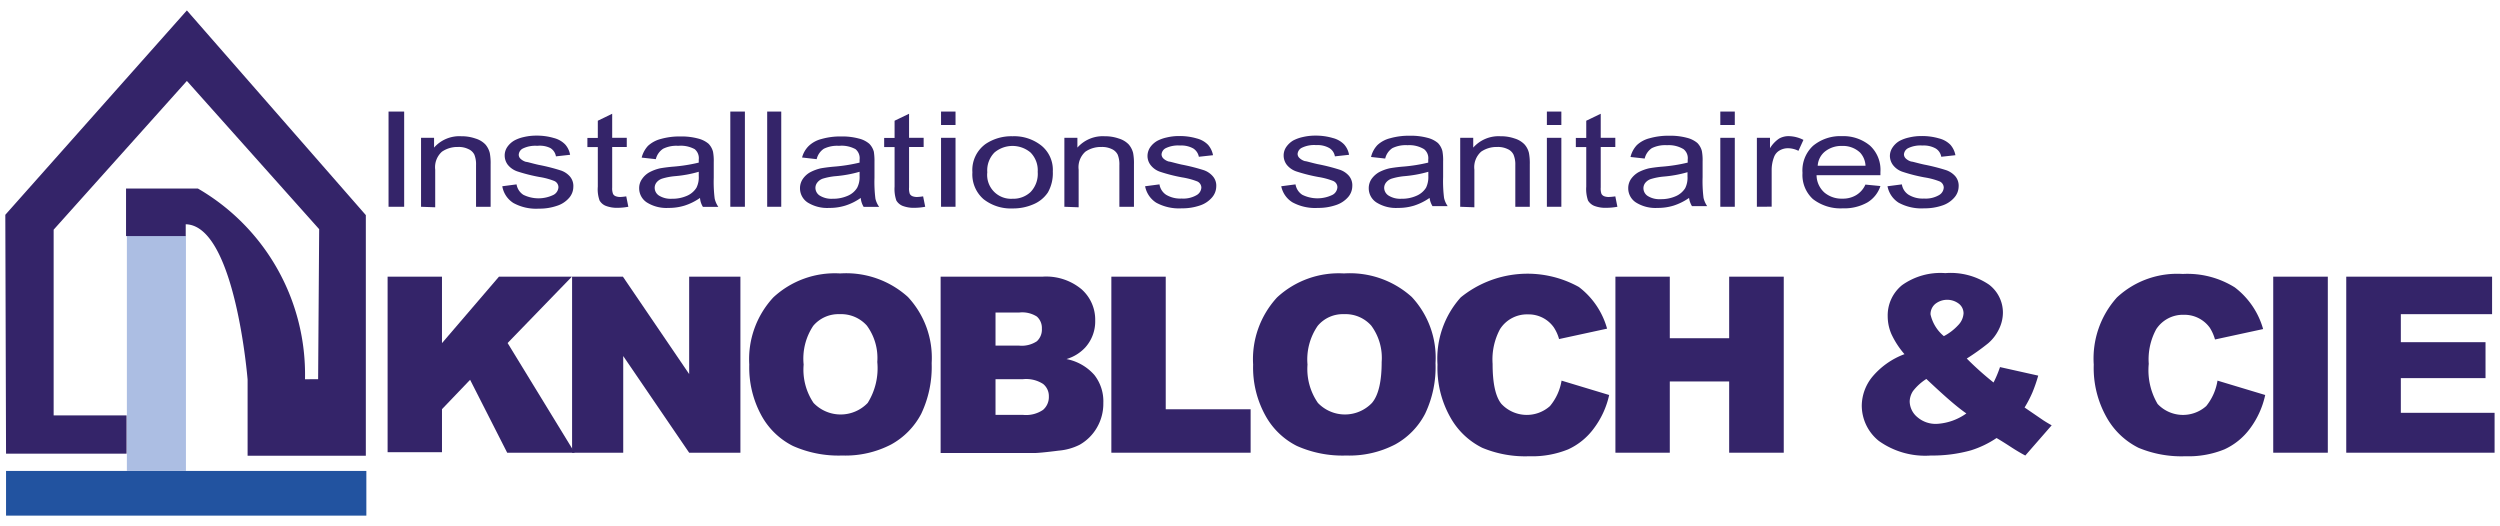 <svg viewBox="0 0 240 50.5" xmlns="http://www.w3.org/2000/svg"><path d="m.58 45.21h34.59v4.29h-34.59z" fill="#2253a0"/><path d="m12.18 22.64h5.67v22.57h-5.67z" fill="#acbee3"/><g fill="#342469"><path d="m30.54 36.4.1-14.4-12.7-14.23-12.79 14.28v17.83h7v3.67h-11.57l-.07-22.93 17.43-19.62 17.18 19.65v23.1h-11.35v-7.31s-1.18-14.81-5.94-14.91v1.13h-5.73v-4.56h6.9a20.62 20.62 0 0 1 10.28 18.31"/><path d="m37.21 26.56h5.22v6.38l5.47-6.38h7l-6.17 6.37 6.44 10.53h-6.48l-3.56-7-2.7 2.82v4.13h-5.22z"/><path d="m54.92 26.56h4.88l6.36 9.35v-9.35h4.92v16.9h-4.92l-6.33-9.28v9.28h-4.91z"/><path d="m71.93 35a8.72 8.72 0 0 1 2.31-6.45 8.68 8.68 0 0 1 6.42-2.3 8.83 8.83 0 0 1 6.5 2.26 8.56 8.56 0 0 1 2.28 6.35 10.5 10.5 0 0 1 -1 4.86 7.14 7.14 0 0 1 -2.89 2.95 9.53 9.53 0 0 1 -4.7 1.06 10.77 10.77 0 0 1 -4.73-.92 7.06 7.06 0 0 1 -3-2.88 9.62 9.62 0 0 1 -1.19-4.93zm5.22 0a5.7 5.7 0 0 0 .95 3.68 3.6 3.6 0 0 0 5.2 0 6.28 6.28 0 0 0 .92-3.93 5.25 5.25 0 0 0 -1-3.49 3.31 3.31 0 0 0 -2.61-1.1 3.16 3.16 0 0 0 -2.54 1.12 5.68 5.68 0 0 0 -.92 3.72z"/><path d="m90.3 26.56h9.78a5.3 5.3 0 0 1 3.75 1.21 3.9 3.9 0 0 1 1.31 3 3.74 3.74 0 0 1 -.94 2.57 4 4 0 0 1 -1.82 1.13 4.76 4.76 0 0 1 2.68 1.53 4.09 4.09 0 0 1 .86 2.68 4.56 4.56 0 0 1 -.61 2.36 4.44 4.44 0 0 1 -1.67 1.66 5.49 5.49 0 0 1 -2 .56c-1.18.15-2 .23-2.34.23h-9zm5.27 6.62h2.27a2.62 2.62 0 0 0 1.7-.42 1.52 1.52 0 0 0 .48-1.21 1.47 1.47 0 0 0 -.48-1.16 2.61 2.61 0 0 0 -1.67-.39h-2.3zm0 6.65h2.66a2.9 2.9 0 0 0 1.9-.48 1.62 1.62 0 0 0 .56-1.29 1.49 1.49 0 0 0 -.55-1.2 3 3 0 0 0 -1.92-.46h-2.65z"/><path d="m106.69 26.56h5.22v12.73h8.15v4.17h-13.37z"/><path d="m120.3 35a8.75 8.75 0 0 1 2.3-6.45 8.71 8.71 0 0 1 6.42-2.3 8.86 8.86 0 0 1 6.51 2.26 8.56 8.56 0 0 1 2.28 6.35 10.37 10.37 0 0 1 -1 4.86 7.06 7.06 0 0 1 -2.88 2.95 9.55 9.55 0 0 1 -4.7 1.06 10.77 10.77 0 0 1 -4.73-.92 7.06 7.06 0 0 1 -3-2.88 9.52 9.52 0 0 1 -1.2-4.93zm5.22 0a5.7 5.7 0 0 0 1 3.68 3.59 3.59 0 0 0 5.19 0q.93-1.1.93-3.93a5.2 5.2 0 0 0 -1-3.49 3.3 3.3 0 0 0 -2.61-1.1 3.14 3.14 0 0 0 -2.53 1.12 5.68 5.68 0 0 0 -.98 3.72z"/><path d="m149.91 36.54 4.57 1.38a8.31 8.31 0 0 1 -1.48 3.22 6.32 6.32 0 0 1 -2.46 2 9.18 9.18 0 0 1 -3.74.66 10.72 10.72 0 0 1 -4.5-.81 7.12 7.12 0 0 1 -3-2.81 9.62 9.62 0 0 1 -1.3-5.18 8.8 8.8 0 0 1 2.23-6.45 10.17 10.17 0 0 1 11.34-1 7.55 7.55 0 0 1 2.71 4l-4.61 1a3.91 3.91 0 0 0 -.51-1.13 2.94 2.94 0 0 0 -1.07-.92 3 3 0 0 0 -1.42-.32 3.07 3.07 0 0 0 -2.67 1.42 6.15 6.15 0 0 0 -.71 3.33c0 1.87.28 3.16.85 3.85a3.34 3.34 0 0 0 4.66.2 5.09 5.09 0 0 0 1.11-2.44z"/><path d="m155.08 26.56h5.22v5.91h5.7v-5.91h5.24v16.9h-5.24v-6.84h-5.7v6.84h-5.22z"/><path d="m192 35.24 3.67.82a14.66 14.66 0 0 1 -.56 1.62 11.3 11.3 0 0 1 -.75 1.44l1.77 1.21c.21.14.49.31.83.5l-2.53 2.9c-.46-.24-.94-.53-1.43-.85s-.94-.6-1.33-.83a9.47 9.47 0 0 1 -2.45 1.18 13.72 13.72 0 0 1 -3.85.5 7.66 7.66 0 0 1 -5-1.4 4.36 4.36 0 0 1 -1.64-3.42 4.45 4.45 0 0 1 1-2.72 7.38 7.38 0 0 1 3.1-2.19 8.21 8.21 0 0 1 -1.26-1.94 4.32 4.32 0 0 1 -.35-1.68 3.74 3.74 0 0 1 1.37-3 6.35 6.35 0 0 1 4.16-1.16 6.56 6.56 0 0 1 4.19 1.1 3.37 3.37 0 0 1 1.34 2.68 3.64 3.64 0 0 1 -.41 1.66 4.1 4.1 0 0 1 -1 1.29 21.84 21.84 0 0 1 -2.06 1.47 29.16 29.16 0 0 0 2.57 2.3 10.59 10.59 0 0 0 .62-1.48zm-7.07 1.14a5 5 0 0 0 -1.28 1.16 1.89 1.89 0 0 0 -.32 1 2 2 0 0 0 .73 1.5 2.68 2.68 0 0 0 1.89.65 5.38 5.38 0 0 0 2.82-1c-1-.69-2.28-1.84-3.84-3.31zm1.68-4.11a5.09 5.09 0 0 0 1.39-1.07 1.77 1.77 0 0 0 .5-1.11 1.17 1.17 0 0 0 -.42-.91 1.85 1.85 0 0 0 -2.3 0 1.29 1.29 0 0 0 -.45 1 3.79 3.79 0 0 0 1.28 2.09z"/><path d="m212.88 36.54 4.58 1.38a8.32 8.32 0 0 1 -1.46 3.22 6.32 6.32 0 0 1 -2.46 2 9.15 9.15 0 0 1 -3.74.66 10.72 10.72 0 0 1 -4.5-.81 7.18 7.18 0 0 1 -3-2.81 9.62 9.62 0 0 1 -1.3-5.18 8.76 8.76 0 0 1 2.23-6.45 8.48 8.48 0 0 1 6.31-2.25 8.58 8.58 0 0 1 5 1.29 7.62 7.62 0 0 1 2.72 4l-4.62 1a4.23 4.23 0 0 0 -.5-1.13 3 3 0 0 0 -2.49-1.24 3.06 3.06 0 0 0 -2.65 1.38 6.05 6.05 0 0 0 -.72 3.33 6.38 6.38 0 0 0 .85 3.85 3.35 3.35 0 0 0 4.67.2 5.18 5.18 0 0 0 1.08-2.44z"/><path d="m218.23 26.56h5.24v16.9h-5.24z"/><path d="m225.24 26.56h14v3.6h-8.76v2.69h8.13v3.45h-8.13v3.33h9v3.83h-14.24z"/><path d="m37.3 19.85v-9.14h1.5v9.14z"/><path d="m40.42 19.85v-6.62h1.25v.94a3.23 3.23 0 0 1 2.62-1.09 4 4 0 0 1 1.36.22 2.18 2.18 0 0 1 .94.56 2 2 0 0 1 .43.83 5.26 5.26 0 0 1 .08 1.09v4.07h-1.4v-4a2.49 2.49 0 0 0 -.16-1 1.14 1.14 0 0 0 -.58-.54 2.07 2.07 0 0 0 -1-.2 2.61 2.61 0 0 0 -1.53.45 2 2 0 0 0 -.65 1.73v3.61z"/><path d="m48.22 17.88 1.37-.18a1.47 1.47 0 0 0 .65 1 3.29 3.29 0 0 0 2.91 0 .88.88 0 0 0 .46-.74.66.66 0 0 0 -.41-.59 6.69 6.69 0 0 0 -1.42-.38 16.35 16.35 0 0 1 -2.13-.54 2 2 0 0 1 -.9-.63 1.47 1.47 0 0 1 -.3-.89 1.44 1.44 0 0 1 .25-.82 2.1 2.1 0 0 1 .69-.63 3.5 3.5 0 0 1 .88-.32 5.21 5.21 0 0 1 1.21-.14 5.71 5.71 0 0 1 1.69.23 2.31 2.31 0 0 1 1.08.61 2 2 0 0 1 .48 1l-1.36.15a1.15 1.15 0 0 0 -.54-.8 2.29 2.29 0 0 0 -1.25-.21 2.72 2.72 0 0 0 -1.37.25.71.71 0 0 0 -.41.6.52.52 0 0 0 .17.39 1.25 1.25 0 0 0 .53.3c.14 0 .55.14 1.23.29a18.22 18.22 0 0 1 2.06.52 2 2 0 0 1 .92.59 1.4 1.4 0 0 1 .33 1 1.63 1.63 0 0 1 -.4 1.05 2.56 2.56 0 0 1 -1.18.77 5.15 5.15 0 0 1 -1.73.27 4.53 4.53 0 0 1 -2.44-.54 2.36 2.36 0 0 1 -1.07-1.61z"/><path d="m60.12 18.85.2 1a6 6 0 0 1 -1 .1 3 3 0 0 1 -1.17-.19 1.21 1.21 0 0 1 -.59-.51 3.18 3.18 0 0 1 -.17-1.33v-3.8h-1v-.88h1v-1.65l1.38-.67v2.31h1.4v.88h-1.4v3.89a1.49 1.49 0 0 0 .08.61.47.47 0 0 0 .24.22 1.17 1.17 0 0 0 .47.08 5.12 5.12 0 0 0 .56-.06z"/><path d="m67.2 19a5.43 5.43 0 0 1 -1.49.74 5.12 5.12 0 0 1 -1.54.22 3.53 3.53 0 0 1 -2.08-.53 1.62 1.62 0 0 1 -.73-1.36 1.49 1.49 0 0 1 .28-.89 2.06 2.06 0 0 1 .72-.65 4.07 4.07 0 0 1 1-.37c.27-.05.69-.11 1.24-.16a15.57 15.57 0 0 0 2.48-.39c0-.15 0-.25 0-.29a1.12 1.12 0 0 0 -.39-1 2.78 2.78 0 0 0 -1.58-.32 2.85 2.85 0 0 0 -1.45.28 1.66 1.66 0 0 0 -.7 1l-1.36-.15a2.6 2.6 0 0 1 .61-1.13 2.87 2.87 0 0 1 1.23-.66 6.58 6.58 0 0 1 1.87-.24 6.16 6.16 0 0 1 1.71.2 2.49 2.49 0 0 1 1 .5 1.72 1.72 0 0 1 .43.77 4.78 4.78 0 0 1 .07 1v1.5a12.75 12.75 0 0 0 .09 2 2.31 2.31 0 0 0 .35.79h-1.48a1.9 1.9 0 0 1 -.28-.86zm-.12-2.51a11.44 11.44 0 0 1 -2.27.42 6 6 0 0 0 -1.22.23 1.15 1.15 0 0 0 -.55.36.83.83 0 0 0 -.19.54.89.89 0 0 0 .42.74 2.12 2.12 0 0 0 1.24.3 3.44 3.44 0 0 0 1.43-.28 2 2 0 0 0 .92-.78 2.24 2.24 0 0 0 .22-1.12z"/><path d="m70.11 19.85v-9.14h1.4v9.14z"/><path d="m73.65 19.85v-9.14h1.35v9.14z"/><path d="m82.63 19a5.3 5.3 0 0 1 -1.49.74 5.1 5.1 0 0 1 -1.53.22 3.54 3.54 0 0 1 -2.09-.53 1.63 1.63 0 0 1 -.72-1.36 1.56 1.56 0 0 1 .27-.89 2.06 2.06 0 0 1 .72-.65 4.23 4.23 0 0 1 1-.37c.28-.05.69-.11 1.24-.16a15.74 15.74 0 0 0 2.49-.39v-.29a1.12 1.12 0 0 0 -.39-1 2.78 2.78 0 0 0 -1.59-.32 2.88 2.88 0 0 0 -1.45.28 1.65 1.65 0 0 0 -.69 1l-1.4-.16a2.41 2.41 0 0 1 .65-1.12 2.76 2.76 0 0 1 1.23-.66 6.51 6.51 0 0 1 1.86-.24 6.11 6.11 0 0 1 1.71.2 2.42 2.42 0 0 1 1 .5 1.73 1.73 0 0 1 .44.77 5.83 5.83 0 0 1 .06 1v1.5a12.75 12.75 0 0 0 .09 2 2.16 2.16 0 0 0 .36.79h-1.49a2 2 0 0 1 -.28-.86zm-.11-2.51a11.72 11.72 0 0 1 -2.28.42 6.14 6.14 0 0 0 -1.22.23 1.12 1.12 0 0 0 -.54.36.84.84 0 0 0 -.2.54.89.89 0 0 0 .42.74 2.14 2.14 0 0 0 1.24.3 3.44 3.44 0 0 0 1.43-.28 1.94 1.94 0 0 0 .92-.78 2.23 2.23 0 0 0 .23-1.12z"/><path d="m88.62 18.85.2 1a6 6 0 0 1 -1 .1 3 3 0 0 1 -1.18-.19 1.25 1.25 0 0 1 -.59-.51 3.36 3.36 0 0 1 -.17-1.33v-3.8h-1v-.88h1v-1.65l1.39-.67v2.31h1.4v.88h-1.4v3.89a1.55 1.55 0 0 0 .07.61.52.52 0 0 0 .24.22 1.19 1.19 0 0 0 .48.08 5.25 5.25 0 0 0 .56-.06z"/><path d="m90.34 12v-1.29h1.39v1.29zm0 7.85v-6.62h1.39v6.62z"/><path d="m93.35 16.54a3.08 3.08 0 0 1 1.27-2.72 4.43 4.43 0 0 1 2.58-.74 4.2 4.2 0 0 1 2.8.92 3 3 0 0 1 1.07 2.47 3.74 3.74 0 0 1 -.47 2 3.11 3.11 0 0 1 -1.39 1.14 4.85 4.85 0 0 1 -2 .4 4.22 4.22 0 0 1 -2.79-.89 3.15 3.15 0 0 1 -1.07-2.58zm1.43 0a2.29 2.29 0 0 0 2.42 2.54 2.42 2.42 0 0 0 1.73-.64 2.51 2.51 0 0 0 .69-1.94 2.42 2.42 0 0 0 -.69-1.86 2.69 2.69 0 0 0 -3.46 0 2.44 2.44 0 0 0 -.69 1.9z"/><path d="m102.18 19.85v-6.62h1.25v.94a3.25 3.25 0 0 1 2.62-1.09 4 4 0 0 1 1.36.22 2.18 2.18 0 0 1 .94.56 2 2 0 0 1 .43.83 5.26 5.26 0 0 1 .08 1.09v4.07h-1.4v-4a2.49 2.49 0 0 0 -.16-1 1.16 1.16 0 0 0 -.57-.54 2.15 2.15 0 0 0 -1-.2 2.61 2.61 0 0 0 -1.53.45 2 2 0 0 0 -.65 1.73v3.61z"/><path d="m109.93 17.88 1.38-.18a1.46 1.46 0 0 0 .64 1 2.65 2.65 0 0 0 1.49.36 2.55 2.55 0 0 0 1.42-.32.89.89 0 0 0 .47-.74.66.66 0 0 0 -.41-.59 7.06 7.06 0 0 0 -1.43-.38 15.65 15.65 0 0 1 -2.12-.54 1.92 1.92 0 0 1 -.9-.63 1.42 1.42 0 0 1 -.31-.89 1.52 1.52 0 0 1 .25-.82 2.1 2.1 0 0 1 .69-.63 3.59 3.59 0 0 1 .89-.32 5.06 5.06 0 0 1 1.2-.14 5.83 5.83 0 0 1 1.7.23 2.31 2.31 0 0 1 1.08.61 2.11 2.11 0 0 1 .48 1l-1.36.15a1.22 1.22 0 0 0 -.54-.8 2.35 2.35 0 0 0 -1.26-.28 2.72 2.72 0 0 0 -1.37.25.73.73 0 0 0 -.41.6.56.56 0 0 0 .17.39 1.25 1.25 0 0 0 .53.3c.14 0 .55.14 1.23.29a18.55 18.55 0 0 1 2.07.52 2 2 0 0 1 .91.59 1.36 1.36 0 0 1 .34 1 1.64 1.64 0 0 1 -.41 1.05 2.58 2.58 0 0 1 -1.17.77 5.21 5.21 0 0 1 -1.74.27 4.55 4.55 0 0 1 -2.44-.54 2.4 2.4 0 0 1 -1.07-1.58z"/><path d="m123 17.88 1.37-.18a1.47 1.47 0 0 0 .65 1 3.29 3.29 0 0 0 2.91 0 .88.88 0 0 0 .46-.74.66.66 0 0 0 -.41-.59 6.89 6.89 0 0 0 -1.42-.38 15.91 15.91 0 0 1 -2.13-.54 2 2 0 0 1 -.9-.63 1.47 1.47 0 0 1 -.3-.89 1.44 1.44 0 0 1 .25-.82 2.17 2.17 0 0 1 .68-.63 3.75 3.75 0 0 1 .89-.32 5.19 5.19 0 0 1 1.2-.14 5.73 5.73 0 0 1 1.7.23 2.31 2.31 0 0 1 1.08.61 2 2 0 0 1 .48 1l-1.36.15a1.15 1.15 0 0 0 -.54-.8 2.31 2.31 0 0 0 -1.26-.28 2.68 2.68 0 0 0 -1.36.25.72.72 0 0 0 -.42.6.53.53 0 0 0 .18.39 1.25 1.25 0 0 0 .53.3c.14 0 .55.14 1.23.29a18.22 18.22 0 0 1 2.06.52 2 2 0 0 1 .92.59 1.4 1.4 0 0 1 .33 1 1.63 1.63 0 0 1 -.4 1.05 2.62 2.62 0 0 1 -1.18.77 5.19 5.19 0 0 1 -1.73.27 4.53 4.53 0 0 1 -2.44-.54 2.36 2.36 0 0 1 -1.07-1.54z"/><path d="m137.24 19a5.57 5.57 0 0 1 -1.49.74 5.12 5.12 0 0 1 -1.54.22 3.51 3.51 0 0 1 -2.08-.53 1.62 1.62 0 0 1 -.73-1.36 1.56 1.56 0 0 1 .27-.89 2.25 2.25 0 0 1 .72-.65 4.15 4.15 0 0 1 1-.37c.27-.05.68-.11 1.23-.16a15.54 15.54 0 0 0 2.49-.39c0-.15 0-.25 0-.29a1.1 1.1 0 0 0 -.4-1 2.73 2.73 0 0 0 -1.58-.38 2.92 2.92 0 0 0 -1.46.28 1.65 1.65 0 0 0 -.69 1l-1.36-.15a2.5 2.5 0 0 1 .61-1.14 2.76 2.76 0 0 1 1.23-.66 6.58 6.58 0 0 1 1.87-.24 6.16 6.16 0 0 1 1.71.2 2.49 2.49 0 0 1 1 .5 1.72 1.72 0 0 1 .43.77 4.78 4.78 0 0 1 .07 1v1.5a12.75 12.75 0 0 0 .09 2 2.13 2.13 0 0 0 .35.79h-1.46a2 2 0 0 1 -.28-.79zm-.12-2.51a11.72 11.72 0 0 1 -2.28.42 6 6 0 0 0 -1.21.23 1.15 1.15 0 0 0 -.55.36.84.84 0 0 0 -.2.54.9.9 0 0 0 .43.74 2.11 2.11 0 0 0 1.23.3 3.38 3.38 0 0 0 1.43-.28 2 2 0 0 0 .93-.78 2.36 2.36 0 0 0 .22-1.12z"/><path d="m140.18 19.85v-6.62h1.25v.94a3.25 3.25 0 0 1 2.62-1.09 4 4 0 0 1 1.37.22 2.2 2.2 0 0 1 .93.56 1.89 1.89 0 0 1 .43.83 5.26 5.26 0 0 1 .08 1.09v4.07h-1.39v-4a2.46 2.46 0 0 0 -.17-1 1.12 1.12 0 0 0 -.57-.54 2.13 2.13 0 0 0 -1-.2 2.62 2.62 0 0 0 -1.54.45 2 2 0 0 0 -.65 1.73v3.61z"/><path d="m148.5 12v-1.29h1.39v1.29zm0 7.85v-6.62h1.39v6.62z"/><path d="m155.07 18.85.2 1a6 6 0 0 1 -1.05.1 3 3 0 0 1 -1.18-.19 1.25 1.25 0 0 1 -.59-.51 3.36 3.36 0 0 1 -.17-1.33v-3.8h-1v-.88h1v-1.65l1.39-.67v2.31h1.4v.88h-1.4v3.89a1.55 1.55 0 0 0 .07.61.52.52 0 0 0 .24.22 1.19 1.19 0 0 0 .48.08 5.25 5.25 0 0 0 .61-.06z"/><path d="m162.15 19a5.57 5.57 0 0 1 -1.49.74 5.12 5.12 0 0 1 -1.54.22 3.51 3.51 0 0 1 -2.08-.53 1.62 1.62 0 0 1 -.73-1.36 1.56 1.56 0 0 1 .27-.89 2.25 2.25 0 0 1 .72-.65 4.31 4.31 0 0 1 1-.37c.27-.05.68-.11 1.24-.16a15.57 15.57 0 0 0 2.48-.39c0-.15 0-.25 0-.29a1.1 1.1 0 0 0 -.4-1 2.73 2.73 0 0 0 -1.58-.38 2.92 2.92 0 0 0 -1.46.28 1.65 1.65 0 0 0 -.69 1l-1.36-.15a2.5 2.5 0 0 1 .61-1.14 2.76 2.76 0 0 1 1.23-.66 6.58 6.58 0 0 1 1.87-.24 6.16 6.16 0 0 1 1.71.2 2.49 2.49 0 0 1 1 .5 1.72 1.72 0 0 1 .43.77 4.78 4.78 0 0 1 .07 1v1.5a12.75 12.75 0 0 0 .09 2 2.31 2.31 0 0 0 .35.79h-1.46a2 2 0 0 1 -.28-.79zm-.15-2.47a11.57 11.57 0 0 1 -2.28.42 6 6 0 0 0 -1.21.23 1.15 1.15 0 0 0 -.55.36.83.83 0 0 0 -.19.54.89.89 0 0 0 .42.74 2.11 2.11 0 0 0 1.23.3 3.46 3.46 0 0 0 1.44-.28 2 2 0 0 0 .92-.78 2.24 2.24 0 0 0 .22-1.12z"/><path d="m165.15 12v-1.29h1.39v1.29zm0 7.85v-6.62h1.39v6.62z"/><path d="m168.66 19.85v-6.62h1.26v1a2.94 2.94 0 0 1 .88-.93 1.83 1.83 0 0 1 .9-.23 3.22 3.22 0 0 1 1.43.36l-.48 1.05a2.26 2.26 0 0 0 -1-.25 1.59 1.59 0 0 0 -.82.22 1.21 1.21 0 0 0 -.52.62 3.47 3.47 0 0 0 -.23 1.31v3.46z"/><path d="m179.08 17.72 1.44.14a2.87 2.87 0 0 1 -1.26 1.58 4.53 4.53 0 0 1 -2.36.56 4.33 4.33 0 0 1 -2.86-.89 3.13 3.13 0 0 1 -1-2.51 3.22 3.22 0 0 1 1.01-2.6 4.09 4.09 0 0 1 2.77-.93 4 4 0 0 1 2.7.91 3.16 3.16 0 0 1 1 2.54v.3h-6.13a2.27 2.27 0 0 0 .76 1.67 2.56 2.56 0 0 0 1.72.58 2.47 2.47 0 0 0 1.31-.33 2.23 2.23 0 0 0 .9-1.02zm-4.58-1.81h4.59a2 2 0 0 0 -.52-1.26 2.39 2.39 0 0 0 -1.73-.64 2.52 2.52 0 0 0 -1.61.51 1.9 1.9 0 0 0 -.73 1.39z"/><path d="m181.2 17.88 1.38-.18a1.44 1.44 0 0 0 .65 1 2.59 2.59 0 0 0 1.48.36 2.55 2.55 0 0 0 1.42-.32.89.89 0 0 0 .47-.74.66.66 0 0 0 -.41-.59 6.86 6.86 0 0 0 -1.43-.38 15.65 15.65 0 0 1 -2.12-.54 1.92 1.92 0 0 1 -.9-.63 1.48 1.48 0 0 1 -.31-.89 1.45 1.45 0 0 1 .26-.82 2 2 0 0 1 .68-.63 3.59 3.59 0 0 1 .89-.32 5.06 5.06 0 0 1 1.2-.14 5.83 5.83 0 0 1 1.7.23 2.31 2.31 0 0 1 1.08.61 2.11 2.11 0 0 1 .48 1l-1.36.15a1.15 1.15 0 0 0 -.54-.8 2.35 2.35 0 0 0 -1.26-.28 2.72 2.72 0 0 0 -1.37.25.73.73 0 0 0 -.41.6.56.56 0 0 0 .17.39 1.25 1.25 0 0 0 .53.3c.14 0 .55.14 1.24.29a18.83 18.83 0 0 1 2.06.52 2.07 2.07 0 0 1 .92.59 1.4 1.4 0 0 1 .33 1 1.64 1.64 0 0 1 -.41 1.05 2.58 2.58 0 0 1 -1.17.77 5.19 5.19 0 0 1 -1.73.27 4.57 4.57 0 0 1 -2.45-.54 2.4 2.4 0 0 1 -1.07-1.58z"/></g></svg>